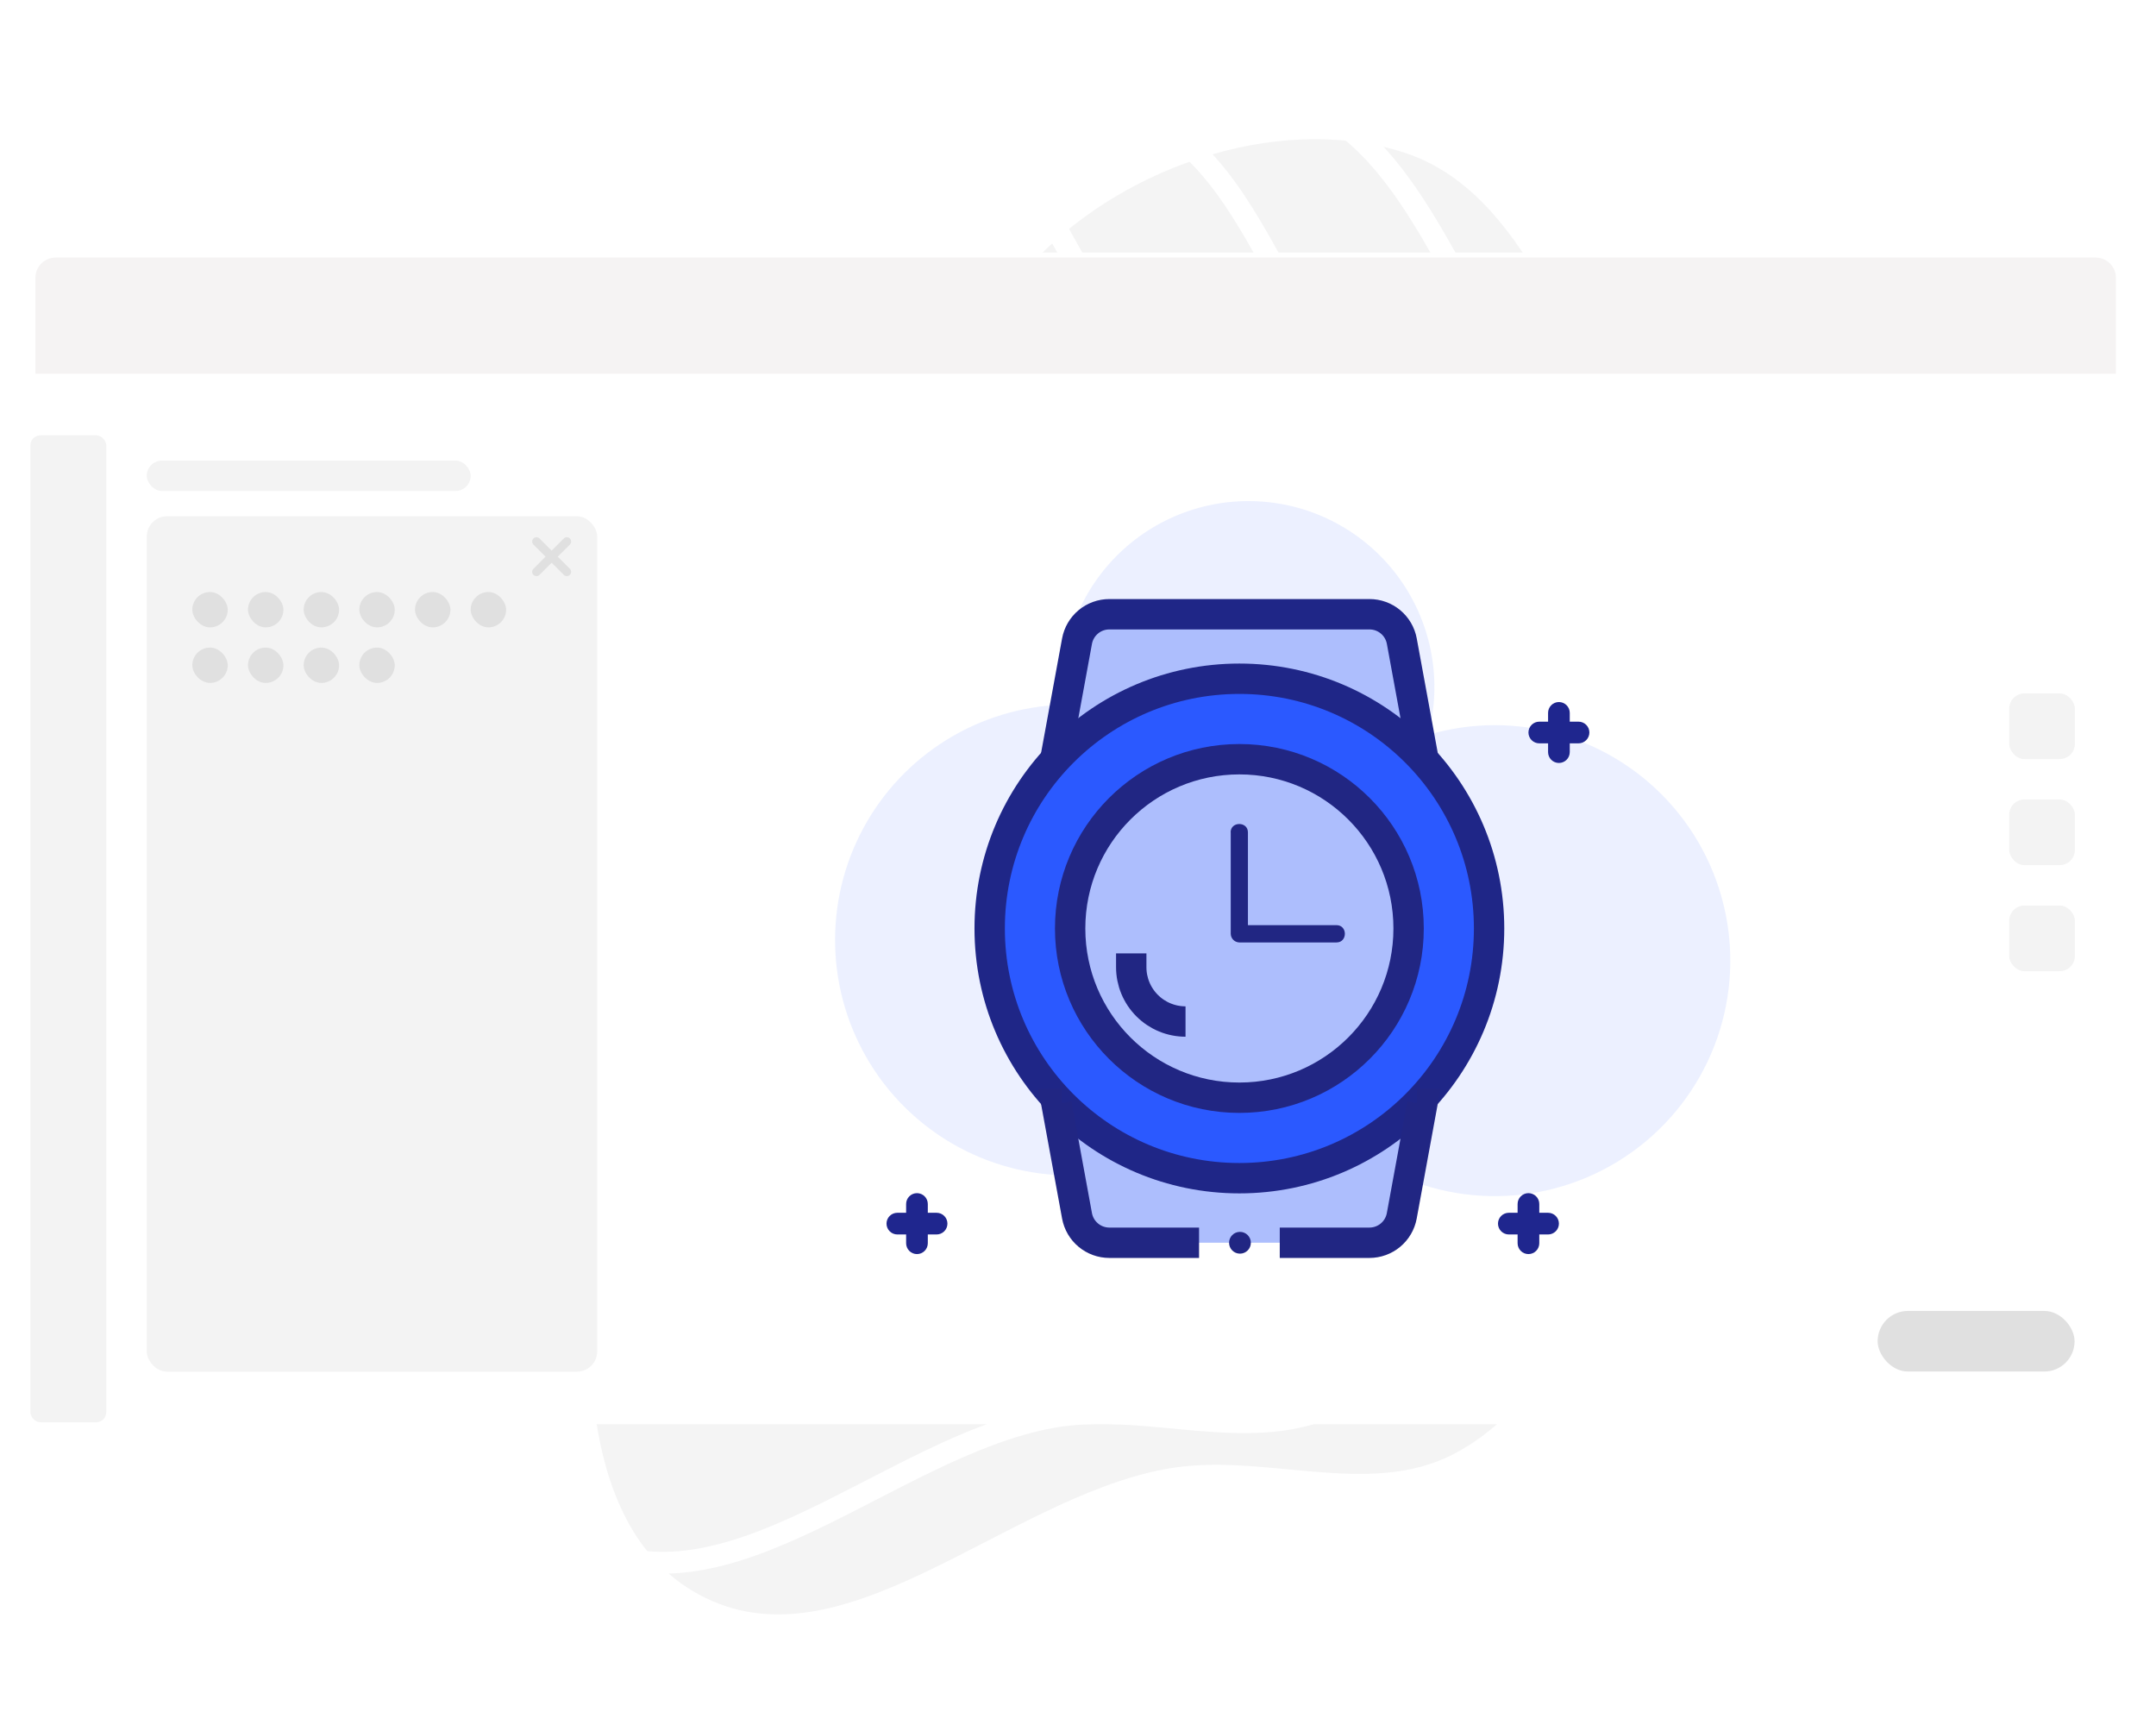 <svg width="426" height="342" viewBox="0 0 426 342" fill="none" xmlns="http://www.w3.org/2000/svg">
<g opacity="0.05">
<path fill-rule="evenodd" clip-rule="evenodd" d="M287.427 287.658C270.233 296.608 249.401 287.128 230.343 290.669C198.447 296.596 166.474 330.865 137.936 315.436C111.895 301.358 114.72 259.634 118.667 230.296C122.05 205.147 143.532 187.488 157.957 166.611C166.926 153.629 181.745 145.357 187.506 130.667C197.308 105.666 184.746 73.033 202.536 52.916C220.058 33.103 251.658 21.772 276.944 29.531C302.661 37.422 309.393 70.732 326.969 91.097C341.424 107.846 369.664 116.857 371.349 138.916C373.144 162.412 345.346 176.987 335.152 198.232C328.225 212.668 328.778 229.227 321.239 243.353C312.341 260.027 304.191 278.931 287.427 287.658Z" fill="#12141D" stroke="white" stroke-width="0.862"/>
<mask id="mask0_939_1675" style="mask-type:alpha" maskUnits="userSpaceOnUse" x="113" y="24" width="261" height="298">
<path fill-rule="evenodd" clip-rule="evenodd" d="M287.428 287.659C270.233 296.61 249.402 287.129 230.343 290.67C198.447 296.597 166.475 330.866 137.936 315.437C111.896 301.36 114.721 259.635 118.668 230.297C122.051 205.148 143.532 187.489 157.957 166.612C166.927 153.63 181.746 145.358 187.506 130.668C197.309 105.667 184.747 73.034 202.537 52.917C220.058 33.104 251.659 21.773 276.944 29.532C302.662 37.423 309.393 70.733 326.969 91.098C341.424 107.847 369.665 116.858 371.35 138.918C373.145 162.413 345.346 176.988 335.152 198.233C328.226 212.669 328.778 229.228 321.24 243.354C312.341 260.028 304.192 278.932 287.428 287.659Z" fill="#C4C4C4" stroke="white" stroke-width="4.309"/>
</mask>
<g mask="url(#mask0_939_1675)">
<path fill-rule="evenodd" clip-rule="evenodd" d="M264.675 277.009C247.477 285.96 226.645 276.484 207.585 280.027C175.685 285.957 143.706 320.223 115.166 304.801C89.125 290.729 91.955 249.012 95.906 219.679C99.293 194.535 120.778 176.877 135.207 156.002C144.179 143.022 159.001 134.75 164.763 120.062C174.57 95.065 162.011 62.44 179.804 42.325C197.33 22.514 228.935 11.181 254.222 18.936C279.941 26.822 286.668 60.124 304.244 80.483C318.698 97.227 346.94 106.233 348.623 128.288C350.415 151.779 322.612 166.354 312.415 187.596C305.486 202.03 306.036 218.585 298.495 232.71C289.594 249.381 281.442 268.283 264.675 277.009Z" stroke="white" stroke-width="4.309"/>
<path fill-rule="evenodd" clip-rule="evenodd" d="M231.737 246.479C216.766 254.271 198.632 246.022 182.039 249.107C154.269 254.269 126.43 284.097 101.586 270.673C78.917 258.424 81.382 222.111 84.821 196.577C87.77 174.689 106.474 159.318 119.034 141.147C126.845 129.848 139.748 122.646 144.764 109.861C153.302 88.101 142.369 59.702 157.859 42.192C173.116 24.947 200.629 15.081 222.642 21.83C245.031 28.695 250.887 57.684 266.186 75.406C278.768 89.981 303.354 97.82 304.818 117.018C306.378 137.466 282.175 150.154 273.297 168.645C267.265 181.21 267.744 195.621 261.179 207.916C253.43 222.429 246.333 238.882 231.737 246.479Z" stroke="white" stroke-width="4.309"/>
<path fill-rule="evenodd" clip-rule="evenodd" d="M194.52 223.779C181.221 230.707 165.099 223.35 150.355 226.085C125.68 230.662 100.959 257.201 78.871 245.232C58.717 234.31 60.882 201.98 63.922 179.249C66.527 159.763 83.139 146.09 94.289 129.92C101.223 119.866 112.684 113.463 117.134 102.083C124.706 82.715 114.971 57.422 128.725 41.843C142.272 26.499 166.716 17.734 186.284 23.759C206.185 29.886 211.409 55.7 225.018 71.489C236.21 84.474 258.064 91.47 259.379 108.565C260.779 126.772 239.278 138.052 231.402 154.509C226.049 165.692 226.485 178.523 220.659 189.465C213.782 202.381 207.486 217.025 194.52 223.779Z" stroke="white" stroke-width="4.309"/>
</g>
</g>
<g filter="url(#filter0_d_939_1675)">
<rect x="6" y="49.889" width="413.079" height="231.484" rx="5" fill="white"/>
</g>
<path d="M6.998 54.887C6.998 52.678 8.788 50.887 10.998 50.887H414.081C416.29 50.887 418.081 52.678 418.081 54.887V73.835H6.998V54.887Z" fill="#F5F3F3"/>
<rect x="6" y="86" width="15" height="195" rx="2" fill="#F3F3F3"/>
<rect x="371" y="259" width="38.913" height="11.973" rx="5.987" fill="#E0E0E0"/>
<rect x="409.971" y="191.878" width="12.971" height="12.971" rx="3" transform="rotate(-180 409.971 191.878)" fill="#F3F3F3"/>
<rect x="409.971" y="170.925" width="12.971" height="12.971" rx="3" transform="rotate(-180 409.971 170.925)" fill="#F3F3F3"/>
<rect x="409.971" y="149.971" width="12.971" height="12.971" rx="3" transform="rotate(-180 409.971 149.971)" fill="#F3F3F3"/>
<rect x="29" y="102" width="89" height="169" rx="4" fill="#F3F3F3"/>
<rect x="38" y="116.967" width="7" height="6.984" rx="3.492" fill="#E0E0E0"/>
<rect x="38" y="127.942" width="7" height="6.984" rx="3.492" fill="#E0E0E0"/>
<rect x="49" y="116.967" width="7" height="6.984" rx="3.492" fill="#E0E0E0"/>
<rect x="49" y="127.942" width="7" height="6.984" rx="3.492" fill="#E0E0E0"/>
<rect x="60" y="116.967" width="7" height="6.984" rx="3.492" fill="#E0E0E0"/>
<rect x="60" y="127.942" width="7" height="6.984" rx="3.492" fill="#E0E0E0"/>
<rect x="71" y="116.967" width="7" height="6.984" rx="3.492" fill="#E0E0E0"/>
<rect x="71" y="127.942" width="7" height="6.984" rx="3.492" fill="#E0E0E0"/>
<rect x="82" y="116.967" width="7" height="6.984" rx="3.492" fill="#E0E0E0"/>
<rect x="93" y="116.967" width="7" height="6.984" rx="3.492" fill="#E0E0E0"/>
<path d="M106 112.975L112 106.989M112 112.975L106 106.989" stroke="#E0E0E0" stroke-width="1.7" stroke-linecap="round"/>
<rect x="29" y="91" width="64" height="6" rx="3" fill="#F3F3F3"/>
<g style="mix-blend-mode:multiply" opacity="0.4">
<path d="M282.192 145.167C283.57 139.973 283.792 134.54 282.842 129.251C281.892 123.962 279.794 118.945 276.695 114.555C273.596 110.165 269.571 106.508 264.906 103.842C260.24 101.175 255.046 99.565 249.691 99.124C244.335 98.683 238.948 99.422 233.909 101.289C228.87 103.156 224.301 106.105 220.526 109.929C216.75 113.753 213.86 118.359 212.057 123.421C210.255 128.484 209.585 133.88 210.094 139.23C201.936 139.478 193.986 141.869 187.045 146.163C180.103 150.456 174.413 156.501 170.547 163.69C166.681 170.879 164.776 178.958 165.021 187.117C165.267 195.275 167.655 203.226 171.946 210.169C176.237 217.112 182.28 222.804 189.467 226.673C196.655 230.541 204.734 232.45 212.892 232.207C221.051 231.964 229.002 229.579 235.947 225.29C242.892 221.001 248.586 214.961 252.457 207.775C255.928 216.06 261.723 223.162 269.143 228.226C276.563 233.289 285.29 236.095 294.27 236.307C303.251 236.518 312.1 234.126 319.75 229.418C327.4 224.709 333.524 217.887 337.381 209.775C341.239 201.662 342.665 192.607 341.488 183.701C340.311 174.796 336.582 166.422 330.749 159.59C324.917 152.758 317.232 147.761 308.621 145.201C300.011 142.642 290.843 142.63 282.226 145.167H282.192Z" fill="#CFDAFF"/>
</g>
<path d="M209.814 148.748H208.755L212.807 126.671C213.082 125.179 213.871 123.83 215.036 122.859C216.202 121.888 217.671 121.356 219.189 121.356H270.591C272.108 121.354 273.578 121.884 274.745 122.854C275.912 123.824 276.703 125.172 276.979 126.665L281.031 148.741H279.972" fill="#ADBEFD"/>
<path d="M209.814 148.748H208.755L212.807 126.671C213.082 125.179 213.871 123.83 215.036 122.859C216.202 121.888 217.671 121.356 219.189 121.356H270.591C272.108 121.354 273.578 121.884 274.745 122.854C275.912 123.824 276.703 125.172 276.979 126.665L281.031 148.741H279.972" stroke="#1F2687" stroke-width="6" stroke-miterlimit="10"/>
<path d="M279.965 218.133H281.024L276.979 240.209C276.704 241.701 275.916 243.05 274.75 244.021C273.584 244.992 272.115 245.524 270.597 245.525H219.189C217.671 245.524 216.202 244.992 215.036 244.021C213.871 243.05 213.082 241.701 212.807 240.209L208.755 218.133H279.965Z" fill="#ADBEFD"/>
<path d="M244.886 232.775C272.135 232.775 294.225 210.686 294.225 183.437C294.225 156.188 272.135 134.098 244.886 134.098C217.637 134.098 195.548 156.188 195.548 183.437C195.548 210.686 217.637 232.775 244.886 232.775Z" fill="#2B59FF" stroke="#1F2687" stroke-width="6" stroke-miterlimit="10"/>
<path d="M244.886 216.876C263.353 216.876 278.324 201.905 278.324 183.437C278.324 164.969 263.353 149.998 244.886 149.998C226.418 149.998 211.447 164.969 211.447 183.437C211.447 201.905 226.418 216.876 244.886 216.876Z" fill="#ADBEFD" stroke="#212683" stroke-width="6" stroke-miterlimit="10"/>
<path d="M209.814 218.133H208.755L212.807 240.216C213.083 241.707 213.872 243.056 215.038 244.026C216.203 244.997 217.672 245.53 219.189 245.532H236.919" stroke="#212683" stroke-width="6" stroke-miterlimit="10"/>
<path d="M252.867 245.532H270.591C272.107 245.53 273.576 244.997 274.742 244.026C275.907 243.056 276.696 241.707 276.972 240.216L281.024 218.133H279.965" stroke="#212683" stroke-width="6" stroke-miterlimit="10"/>
<path d="M243.178 164.449V184.489C243.185 184.94 243.367 185.37 243.686 185.689C244.005 186.008 244.436 186.19 244.886 186.197H264.079C266.279 186.197 266.279 182.781 264.079 182.781H244.866L246.574 184.489V164.449C246.574 162.249 243.158 162.249 243.158 164.449H243.178Z" fill="#212683"/>
<path d="M311.9 142.578H310.165V140.842C310.165 140.274 309.939 139.729 309.538 139.328C309.136 138.926 308.591 138.7 308.023 138.7C307.455 138.7 306.91 138.926 306.508 139.328C306.107 139.729 305.881 140.274 305.881 140.842V142.578H304.145C303.577 142.578 303.033 142.803 302.631 143.205C302.229 143.607 302.003 144.152 302.003 144.72C302.003 145.288 302.229 145.833 302.631 146.234C303.033 146.636 303.577 146.862 304.145 146.862H305.881V148.597C305.881 149.165 306.107 149.71 306.508 150.112C306.91 150.514 307.455 150.739 308.023 150.739C308.591 150.739 309.136 150.514 309.538 150.112C309.939 149.71 310.165 149.165 310.165 148.597V146.862H311.9C312.469 146.862 313.013 146.636 313.415 146.234C313.817 145.833 314.042 145.288 314.042 144.72C314.042 144.152 313.817 143.607 313.415 143.205C313.013 142.803 312.469 142.578 311.9 142.578Z" fill="#1F268E"/>
<path d="M305.881 239.608H304.145V237.872C304.145 237.304 303.92 236.759 303.518 236.358C303.116 235.956 302.572 235.73 302.003 235.73C301.435 235.73 300.89 235.956 300.489 236.358C300.087 236.759 299.861 237.304 299.861 237.872V239.608H298.126C297.558 239.608 297.013 239.833 296.611 240.235C296.21 240.637 295.984 241.182 295.984 241.75C295.984 242.318 296.21 242.863 296.611 243.264C297.013 243.666 297.558 243.892 298.126 243.892H299.861V245.627C299.861 246.195 300.087 246.74 300.489 247.142C300.89 247.544 301.435 247.769 302.003 247.769C302.572 247.769 303.116 247.544 303.518 247.142C303.92 246.74 304.145 246.195 304.145 245.627V243.892H305.881C306.449 243.892 306.994 243.666 307.396 243.264C307.797 242.863 308.023 242.318 308.023 241.75C308.023 241.182 307.797 240.637 307.396 240.235C306.994 239.833 306.449 239.608 305.881 239.608Z" fill="#1F268E"/>
<path d="M185.066 239.608H183.324V237.872C183.324 237.304 183.098 236.759 182.697 236.358C182.295 235.956 181.75 235.73 181.182 235.73C180.614 235.73 180.069 235.956 179.667 236.358C179.266 236.759 179.04 237.304 179.04 237.872V239.608H177.305C176.737 239.608 176.192 239.833 175.79 240.235C175.388 240.637 175.163 241.182 175.163 241.75C175.163 242.318 175.388 242.863 175.79 243.264C176.192 243.666 176.737 243.892 177.305 243.892H179.04V245.627C179.04 246.195 179.266 246.74 179.667 247.142C180.069 247.544 180.614 247.769 181.182 247.769C181.75 247.769 182.295 247.544 182.697 247.142C183.098 246.74 183.324 246.195 183.324 245.627V243.892H185.06C185.628 243.892 186.173 243.666 186.574 243.264C186.976 242.863 187.202 242.318 187.202 241.75C187.202 241.182 186.976 240.637 186.574 240.235C186.173 239.833 185.628 239.608 185.06 239.608H185.066Z" fill="#1F268E"/>
<path d="M245.002 247.684C246.191 247.684 247.155 246.72 247.155 245.532C247.155 244.343 246.191 243.379 245.002 243.379C243.814 243.379 242.85 244.343 242.85 245.532C242.85 246.72 243.814 247.684 245.002 247.684Z" fill="#212683"/>
<path d="M223.52 188.363V191.096C223.52 193.941 224.65 196.67 226.662 198.681C228.674 200.693 231.402 201.823 234.247 201.823" stroke="#212683" stroke-width="6" stroke-miterlimit="10"/>
<defs>
<filter id="filter0_d_939_1675" x="0" y="43.889" width="425.079" height="243.484" filterUnits="userSpaceOnUse" color-interpolation-filters="sRGB">
<feFlood flood-opacity="0" result="BackgroundImageFix"/>
<feColorMatrix in="SourceAlpha" type="matrix" values="0 0 0 0 0 0 0 0 0 0 0 0 0 0 0 0 0 0 127 0" result="hardAlpha"/>
<feOffset/>
<feGaussianBlur stdDeviation="3"/>
<feComposite in2="hardAlpha" operator="out"/>
<feColorMatrix type="matrix" values="0 0 0 0 0 0 0 0 0 0 0 0 0 0 0 0 0 0 0.09 0"/>
<feBlend mode="normal" in2="BackgroundImageFix" result="effect1_dropShadow_939_1675"/>
<feBlend mode="normal" in="SourceGraphic" in2="effect1_dropShadow_939_1675" result="shape"/>
</filter>
</defs>
</svg>
